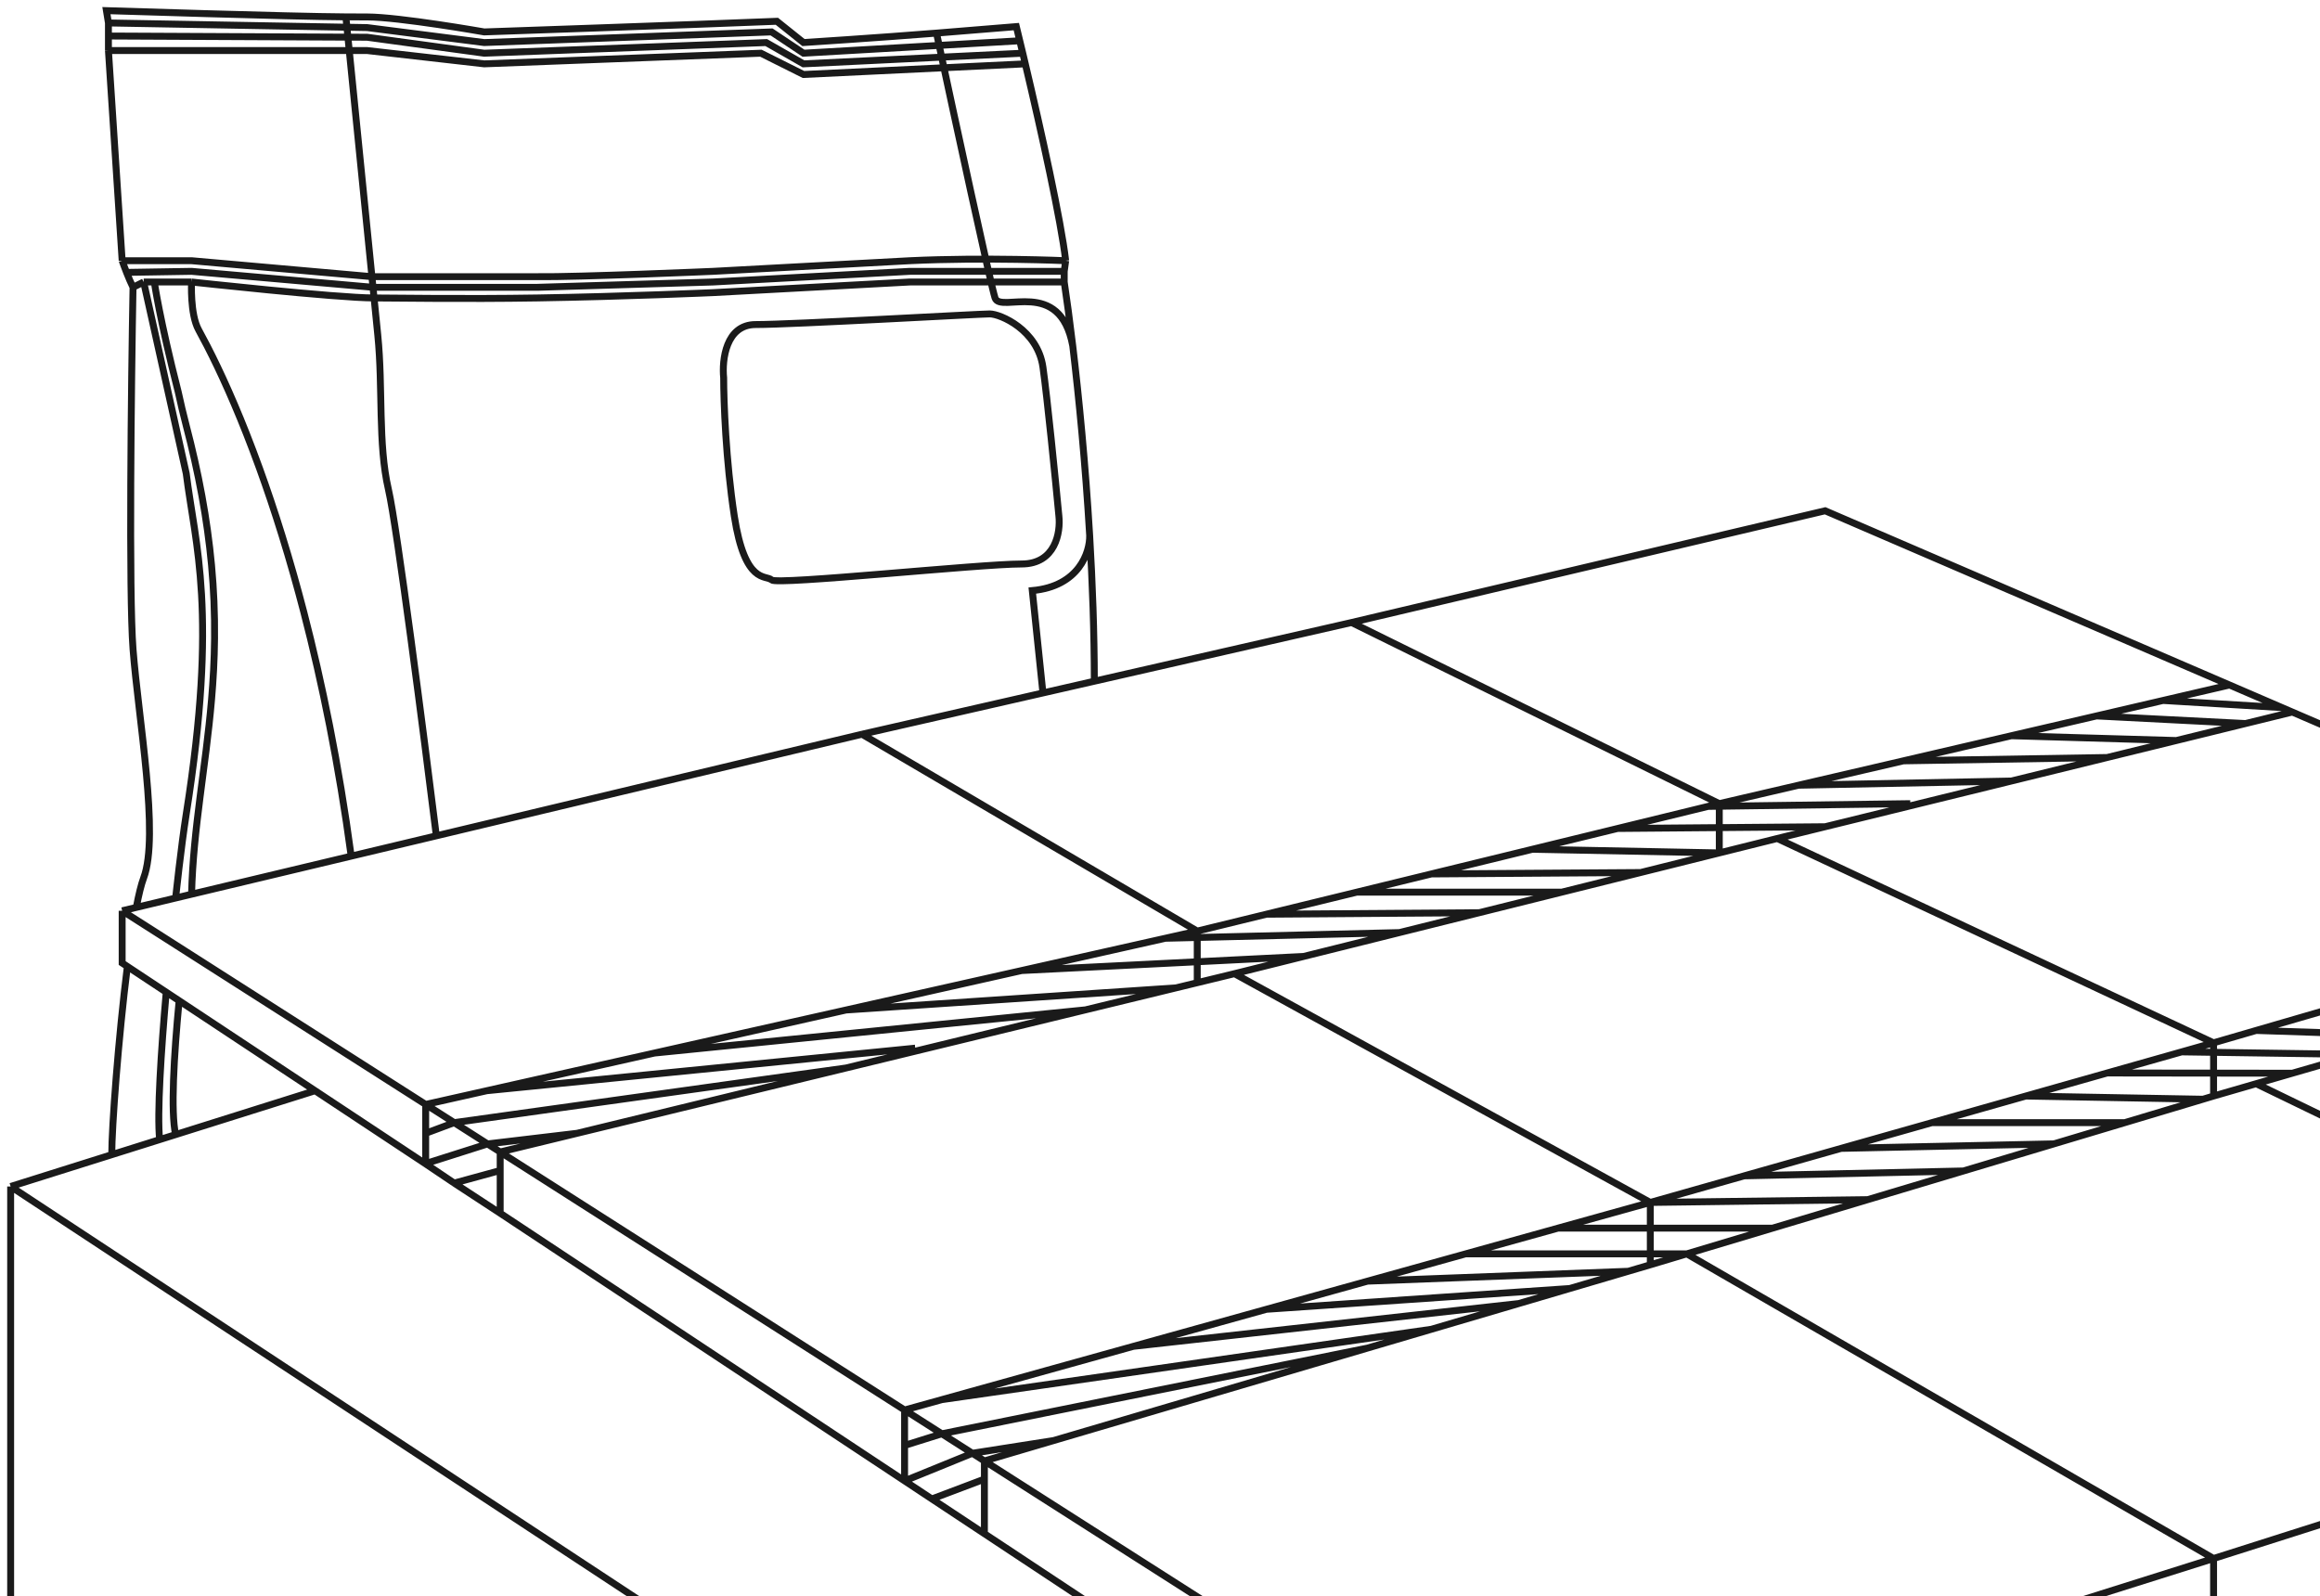 <svg width="218" height="150" viewBox="0 0 218 150" fill="none" xmlns="http://www.w3.org/2000/svg">
<path d="M11.479 85.591V90.5L11.967 90.823M11.479 85.591L16.064 88.516L17.332 89.325L40 103.79M11.479 85.591L12.807 85.274M140.315 167.804V175.778M140.315 167.804L92.5 137.292M140.315 167.804L208 146.461M318.877 111.5V118L294.5 125.888M318.877 111.5L266 128M318.877 111.5L262.5 87.209M140.315 175.778L92.5 144.128M140.315 175.778L208 153.877M1 111.5L140.315 203.208M1 111.5V214.5H140.315M1 111.5L10.5 108.511M140.315 203.208L331 140.427M140.315 203.208V214.5M331 140.427V214.5H140.315M331 140.427L294.5 125.888M294.5 125.888L266 134.5M29.609 102.5L39.968 109.357M29.609 102.5L16.5 106.624M29.609 102.5L16.832 94.043M40 103.79V106.5M40 103.79L42.679 105.5M40 103.79L42 103.341L45.742 102.5M47 108.257L45.814 107.5M47 108.257V110M47 108.257L85 132.506M47 108.257L54.235 106.5M40 109.378V106.5M40 109.378L39.968 109.357M40 109.378L42.679 111.181M47 114.011L42.679 111.181M47 114.011V110M47 114.011L85 139.164M40 106.5L42.679 105.5M42.679 105.5L45.814 107.5M42.679 105.5L79.5 100.364M39.968 109.357L45.814 107.5M45.814 107.5L54.235 106.5M42.679 111.181L47 110M85 132.506V135.835M85 132.506L88.5 134.739M85 132.506L88.5 131.531M92.5 137.292L91.371 136.571M92.5 137.292V139M92.5 137.292L99 135.377M85 139.164V135.835M85 139.164L91.371 136.571M85 139.164L87.566 140.863M92.5 144.128V139M92.5 144.128L87.566 140.863M85 135.835L88.5 134.739M88.5 134.739L91.371 136.571M88.5 134.739L128.5 126.686M91.371 136.571L99 135.377M92.5 139L87.566 140.863M208 146.461L266 128M208 146.461V153.877M208 146.461L158.5 117.831M266 128V134.5M266 128L212 101.841M208 153.877L266 134.5M262.5 87.209L255.5 84.193M262.5 87.209L260.5 87.789M255.5 84.193L215.399 66.915M255.5 84.193L247.5 86.518M155.072 118.858V113M155.072 118.858L158.5 117.831M155.072 118.858L153 119.468M208 103V98M208 103L212 101.841M208 103L207 103.3M215.399 66.915L211 67.995M215.399 66.915L214.436 66.5M209.5 64.373L171.5 48L127 58.5M209.5 64.373L203.25 65.826M209.5 64.373L214.436 66.5M155.072 113L116 91.5M155.072 113L146.395 115.415M155.072 113L175.5 112.737M155.072 113L163.893 110.5M116 91.5L112.5 92.35M116 91.5L122.5 89.881M112.5 87.5L81 69M112.5 87.5V92.35M112.5 87.5L109.5 88.174M112.5 87.5L119 85.913M81 69L42 78.307L41 78.546M81 69L98 65.12M208 98L167 78.797M208 98L205 98.85M208 98L212 96.837M167 78.797L161.554 80.153M167 78.797L171.5 77.692M161.554 75.523L127 58.5M161.554 75.523V80.153M161.554 75.523L160.5 75.78M161.554 75.523L169 73.791M127 58.5L104 63.75L102.829 64.017M112.5 92.35L110.5 92.836M161.554 80.153L154.158 81.996M161.554 80.153L144 79.809M158.5 117.831H137.718M158.5 117.831L166.562 115.415M212 101.841L215.399 100.856M79.5 100.364L54.235 106.5M79.5 100.364L102 94.9M45.742 102.5L86 98.5M45.742 102.5L61.5 98.959M61.5 98.959L102 94.9M61.5 98.959L79.5 94.915M102 94.9L110.5 92.836M79.5 94.915L110.5 92.836M79.5 94.915L96 91.207M96 91.207L122.5 89.881M96 91.207L109.5 88.174M122.5 89.881L131.5 87.639M109.5 88.174L131.5 87.639M131.5 87.639L139 85.771M119 85.913L139 85.771M119 85.913L127.5 83.838M139 85.771L146.763 83.838M127.5 83.838H146.763M127.5 83.838L134.5 82.128M146.763 83.838L154.158 81.996M134.5 82.128L154.158 81.996M134.5 82.128L144 79.809M144 79.809L152 77.856M152 77.856L171.5 77.692M152 77.856L160.5 75.78M171.5 77.692L189 73.396M160.5 75.78L179.5 75.523M169 73.791L189 73.396M169 73.791L178.853 71.5M189 73.396L198 71.186M178.853 71.5L198 71.186M178.853 71.5L189 69.14M198 71.186L204.5 69.591M189 69.14L204.5 69.591M189 69.14L197 67.28M204.5 69.591L211 67.995M197 67.28L211 67.995M197 67.28L203.25 65.826M203.25 65.826L214.436 66.5M128.5 126.686L99 135.377M128.5 126.686L134.5 124.918M88.5 131.531L134.5 124.918M88.5 131.531L106.5 126.521M134.5 124.918L142.709 122.5M106.5 126.521L142.709 122.5M106.5 126.521L119 123.041M142.709 122.5L147.5 121.088M119 123.041L147.5 121.088M119 123.041L128.5 120.397M147.5 121.088L153 119.468M128.5 120.397L153 119.468M128.5 120.397L137.718 117.831M137.718 117.831L146.395 115.415M146.395 115.415H166.562M166.562 115.415L175.5 112.737M175.5 112.737L184.5 110.041M163.893 110.5L184.5 110.041M163.893 110.5L173 107.919M184.5 110.041L193 107.494M173 107.919L193 107.494M173 107.919L181.536 105.5M193 107.494L199.656 105.5M181.536 105.5H199.656M181.536 105.5L190.357 103M199.656 105.5L207 103.3M190.357 103L207 103.3M190.357 103L198 100.834M198 100.834L215.399 100.856M198 100.834L205 98.85M215.399 100.856L221.5 99.088M205 98.85L221.5 99.088M221.5 99.088L227.5 97.35M212 96.837L227.5 97.35M212 96.837L218.321 95M227.5 97.35L234 95.467M218.321 95L234 95.467M218.321 95L225 93.058M234 95.467L239.5 93.873M225 93.058L239.5 93.873M225 93.058L231.5 91.169M239.5 93.873L246 91.99M231.5 91.169L246 91.99M231.5 91.169L237.242 89.5M246 91.99L251.142 90.5M237.242 89.5L251.142 90.5M237.242 89.5L242 88.117M251.142 90.5L256 89.092M242 88.117L256 89.092M242 88.117L247.5 86.518M256 89.092L260.5 87.789M247.5 86.518L260.5 87.789M11.479 24.5C11.653 25 12.1 26.2 12.5 27M11.479 24.5C12.052 24.5 18 24.5 18 24.5L34.949 26H50.5C54.167 26.053 67 25.5 67 25.5L85.5 24.5C92.592 24.167 100.138 24.5 100.138 24.5M11.479 24.5L10.189 4.75M12.5 27C12.333 36.167 12.1 55.8 12.5 61C13 67.5 15 78.5 13.5 82.5C13.267 83.121 13.034 84.081 12.807 85.274M12.5 27L13.5 26.5M10.5 108.511L15 107.096M10.5 108.511C10.5 105.941 11.123 97.541 11.967 90.823M18 26.5C18 26.5 31.649 28 35.15 28C36.754 28 43.578 28.114 50.5 28C58.681 27.866 67 27.5 67 27.5L85.5 26.5H100M18 26.5H14.5M18 26.5C18 26.5 17.845 29.513 18.663 31C18.921 31.468 19.187 31.968 19.46 32.5M100 26.5V25.5M100 26.5C100.242 28.103 100.518 30.139 100.801 32.5M11.89 25.599L18 25.5L35.049 27H50.5L67 26.5L85.5 25.5H100M100 25.5L100.138 24.5M10.189 2.157L10 1C10 1 27.349 1.557 32.5 1.586M10.189 2.157L34.5 2.593L45.5 4L72.5 3L75.5 5L95.824 3.831M10.189 2.157V3.384M14.5 26.5C14.5 26.5 15 30 16.746 36.826C16.972 37.866 17.221 38.935 17.5 40C17.786 41.091 18.044 42.152 18.277 43.186C18.805 45.531 19.203 47.733 19.493 49.816C19.651 50.947 19.777 52.042 19.876 53.105C19.984 54.273 20.058 55.403 20.105 56.5C20.155 57.705 20.172 58.869 20.161 60C20.151 61.026 20.118 62.025 20.068 63C20.02 63.929 19.955 64.837 19.879 65.728C19.329 72.18 18.161 77.759 18 84.034M14.5 26.5H13.5M18 84.034L27.5 81.767L33 80.455M18 84.034L16.5 84.392M102.829 64.017C102.825 59.438 102.655 54.78 102.391 50.319M102.829 64.017L98 65.12M33 80.455L38.5 79.142L41 78.546M33 80.455C31.832 71.804 30.267 64.143 28.541 57.5C28.229 56.3 27.912 55.133 27.591 54C27.231 52.731 26.867 51.504 26.5 50.319C26.145 49.173 25.788 48.067 25.429 47C25.08 45.963 24.731 44.963 24.382 44C23.97 42.864 23.559 41.779 23.152 40.748C22.773 39.786 22.396 38.87 22.025 38C21.65 37.12 21.28 36.286 20.918 35.5C20.593 34.795 20.275 34.129 19.964 33.5M19.46 32.5L19.964 33.5M19.46 32.5C19.598 32.769 19.738 33.045 19.879 33.33C19.907 33.386 19.936 33.443 19.964 33.5M100.138 24.5C99.699 20.717 97.844 12.342 96.342 6M10.189 3.384L34.5 3.5L45.5 5L72 4L75.5 6L96.105 5M10.189 3.384V4.75M96.105 5C95.892 4.109 95.688 3.269 95.5 2.5C93.499 2.667 90.787 2.889 88 3.111M96.105 5C96.183 5.327 96.262 5.66 96.342 6M10.189 4.75H34.5L45.5 6L71.5 5L75.5 7L96.342 6M13.5 26.5L17.5 44.5C18.333 51.167 20.5 57.5 17.5 76.5C17.022 79.527 16.5 84.392 16.5 84.392M16.5 84.392L12.807 85.274M32.5 1.586C33.385 1.591 34.073 1.593 34.5 1.593C37.5 1.593 45.5 3 45.5 3C45.5 3 64.833 2.333 73 2L75.5 4C75.5 4 82.431 3.556 88 3.111M32.5 1.586C33.333 9.891 35.1 27.5 35.5 31.5C36 36.5 35.5 41.681 36.5 46C37.3 49.455 39.833 69.137 41 78.546M88 3.111C89.667 10.908 93.1 26.8 93.5 28C94 29.5 99.601 26 100.801 32.5M100.801 32.5C101.383 37.368 101.993 43.621 102.391 50.319M102.391 50.319C102.427 51.879 101.4 55.1 97 55.5L98 65.12M15 107.096L16.5 106.624M15 107.096C14.751 104.657 15.134 98.771 15.619 93.24M16.5 106.624C16.035 104.505 16.335 99.252 16.832 94.043M15.619 93.24L16.832 94.043M15.619 93.24L11.967 90.823M68 35.5C67.833 33.833 68.2 30.5 71 30.5C74.5 30.5 92 29.5 93 29.5C94 29.5 97.5 31 98 34.5C98.4 37.3 99.167 45 99.5 48.5C99.667 50 99.2 53 96 53C92 53 73 55 72.5 54.5C72 54 70 55 69 48.5C68.2 43.3 68 37.667 68 35.5Z" stroke="#1A1A1A" stroke-width="0.65"/>
</svg>
